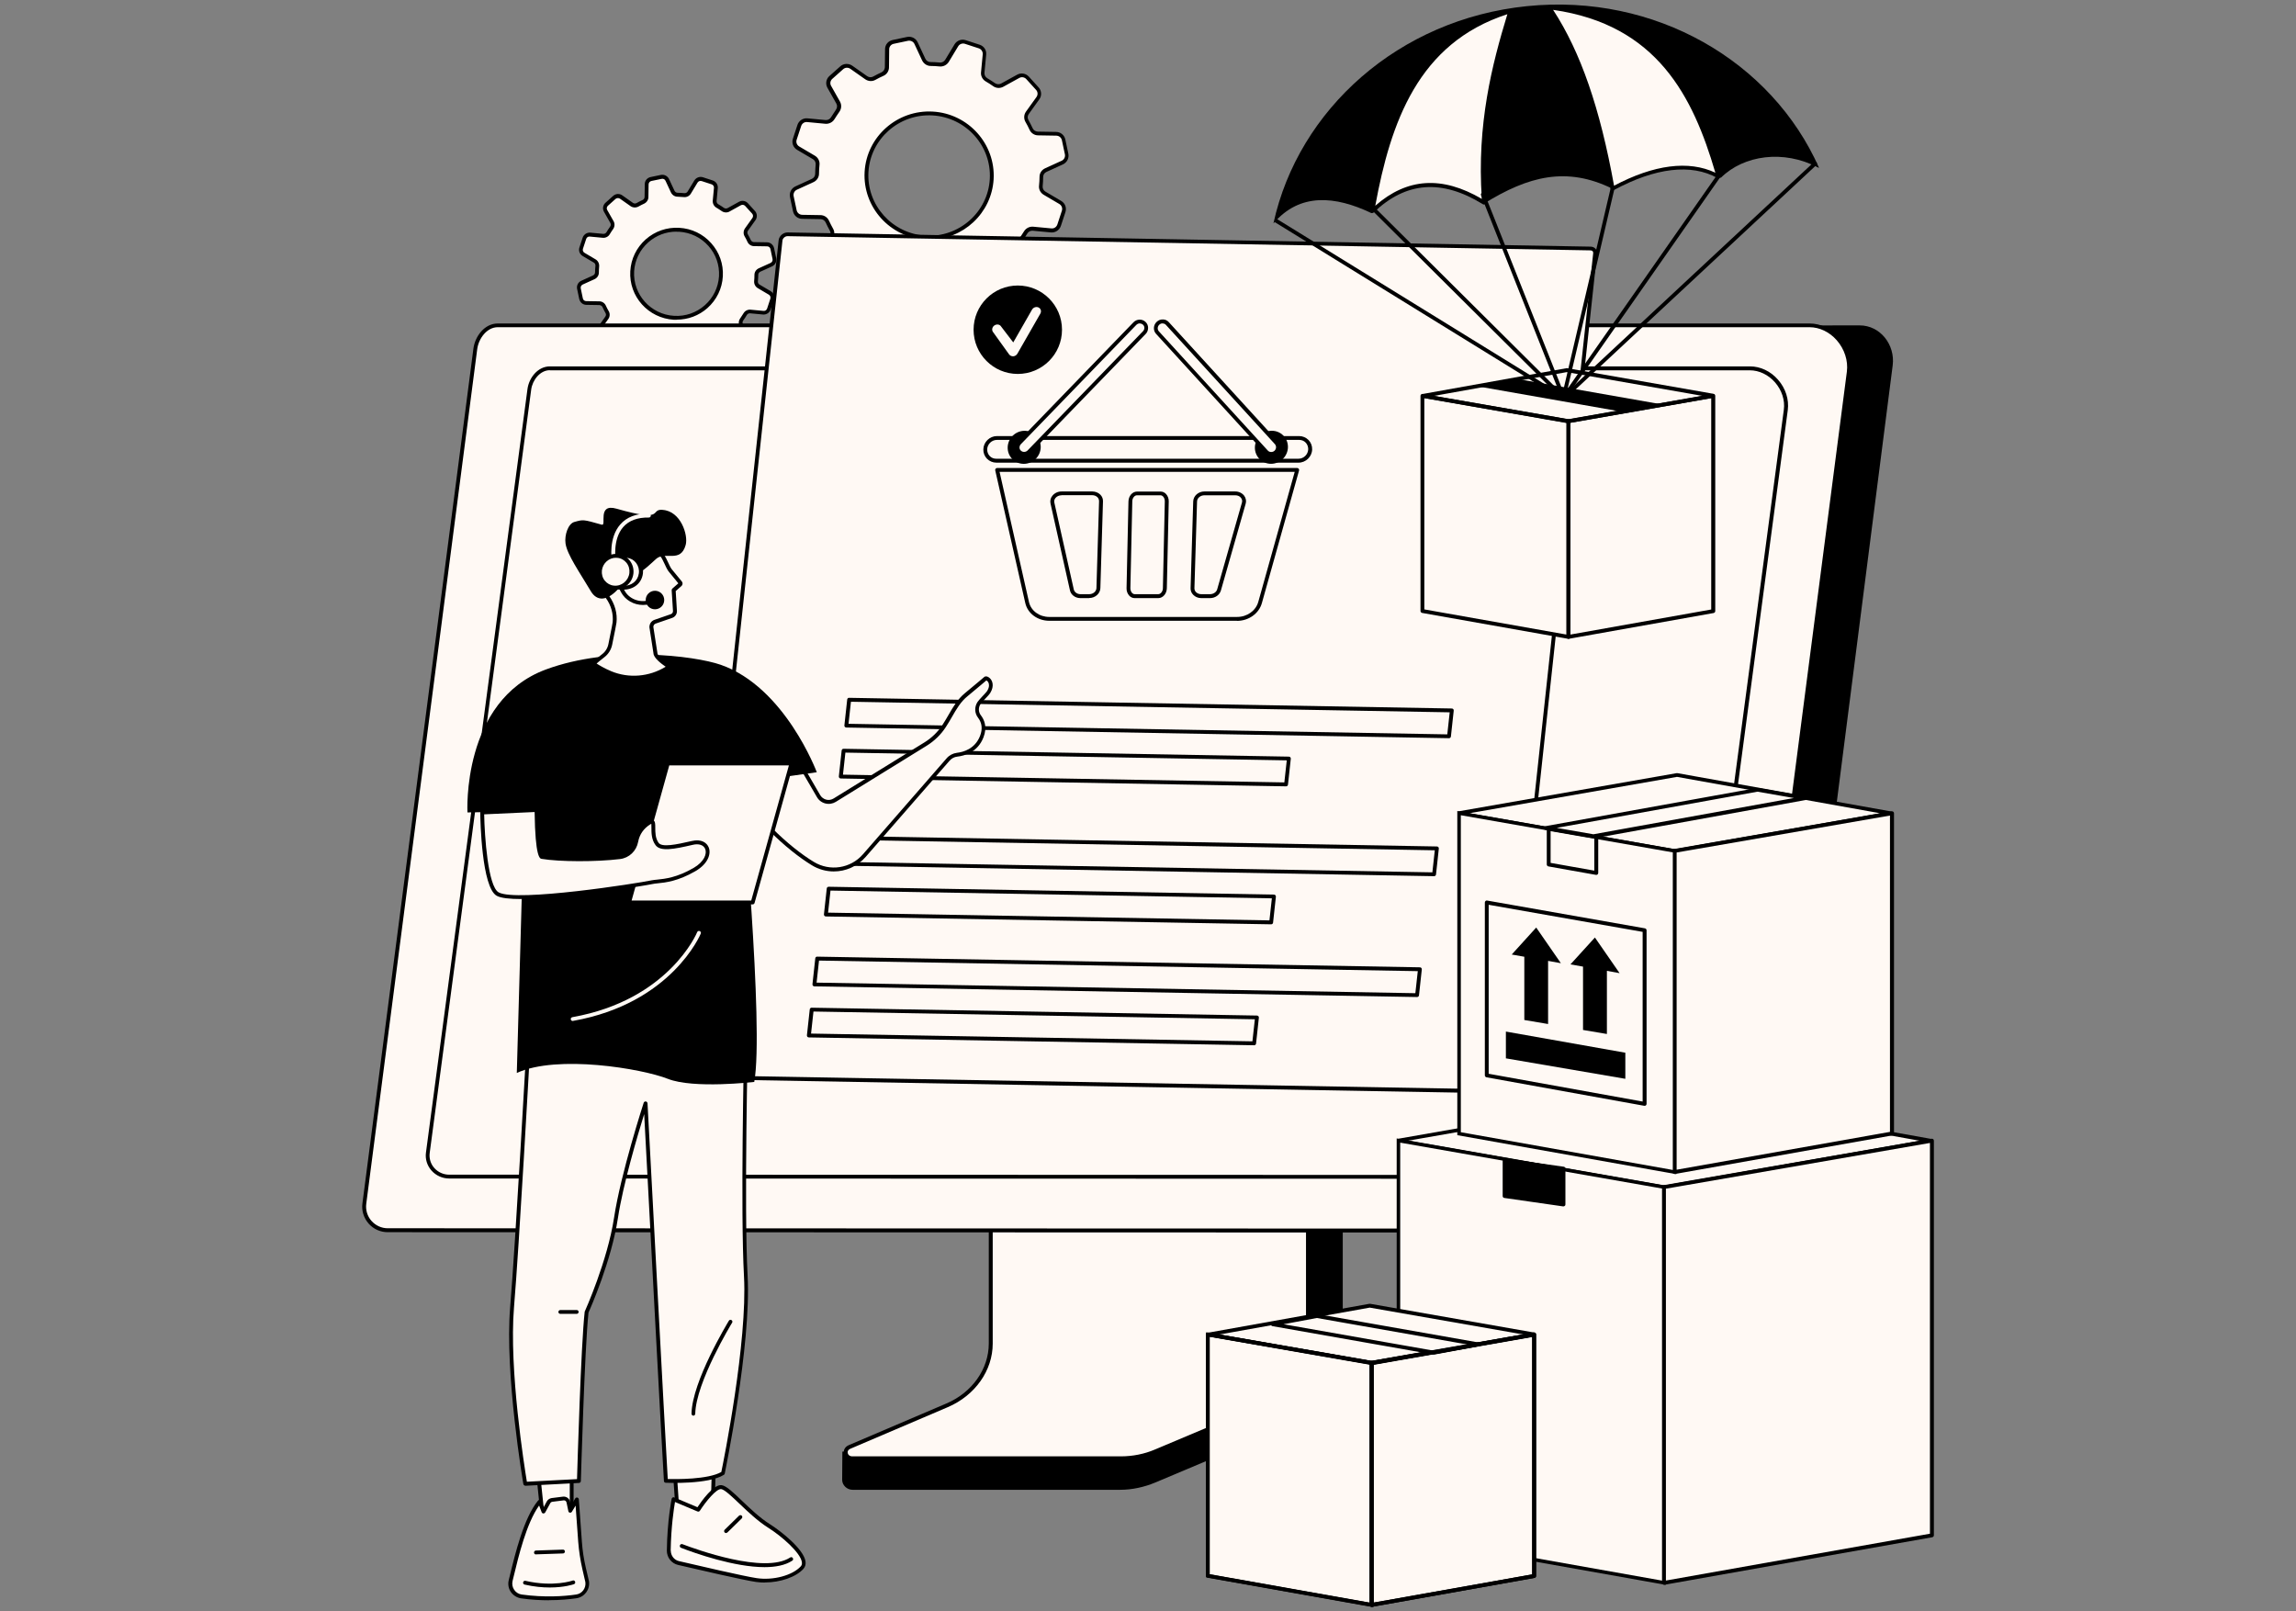 <?xml version="1.0" encoding="UTF-8"?><svg id="Layer_1" xmlns="http://www.w3.org/2000/svg" viewBox="0 0 228 160"><rect x="0" y="0" width="228" height="160" fill="#808080" stroke="none"/><g id="Drop-shipper_receives_order"><path d="m105.28,20.11l-1.56-.92c-.25-.15-.4-.43-.37-.71.03-.3.05-.61.05-.91,0-.29.18-.55.44-.67l1.64-.75c.32-.15.5-.5.43-.84l-.3-1.41c-.07-.35-.38-.59-.74-.6l-1.81-.03c-.29,0-.56-.17-.68-.44-.13-.27-.26-.54-.41-.8-.14-.25-.13-.57.04-.8l1.05-1.46c.21-.29.18-.68-.06-.94l-.97-1.07c-.24-.26-.63-.33-.94-.15l-1.58.87c-.26.14-.57.13-.81-.04-.25-.17-.5-.34-.76-.49-.25-.15-.4-.43-.37-.72l.17-1.79c.03-.35-.18-.68-.52-.79l-1.38-.45c-.34-.11-.71.03-.89.33l-.93,1.54c-.15.25-.43.39-.72.37-.31-.03-.61-.05-.92-.05-.29,0-.55-.18-.67-.44l-.76-1.63c-.15-.32-.5-.5-.85-.42l-1.42.3c-.35.07-.6.38-.6.73l-.02,1.8c0,.29-.17.55-.44.67-.28.13-.55.26-.82.41-.25.14-.57.12-.81-.05l-1.48-1.04c-.29-.2-.68-.18-.95.05l-1.08.96c-.26.24-.33.62-.16.93l.88,1.56c.14.25.13.57-.04.8-.17.24-.34.5-.5.76-.15.25-.43.39-.72.36l-1.8-.17c-.35-.03-.68.18-.79.52l-.45,1.37c-.11.34.03.7.33.88l1.56.92c.25.15.4.43.37.71-.03.3-.05.61-.05.91,0,.29-.18.55-.44.67l-1.64.75c-.32.15-.5.5-.43.84l.3,1.41c.07.35.38.59.74.6l1.81.03c.29,0,.56.17.68.43.13.28.27.55.42.81.14.25.12.56-.05.8l-1.05,1.46c-.21.29-.18.68.06.94l.97,1.07c.24.26.63.33.94.15l1.58-.87c.26-.14.57-.13.81.04.25.17.5.34.76.49.25.15.4.43.37.72l-.17,1.79c-.03.35.18.68.52.79l1.38.45c.34.11.71-.03.89-.33l.93-1.54c.15-.25.43-.39.72-.37.31.03.61.05.92.05.29,0,.55.18.67.44l.76,1.63c.15.32.5.5.85.42l1.42-.3c.35-.07.6-.38.6-.73l.02-1.8c0-.29.18-.55.44-.67.28-.13.55-.26.81-.41.26-.14.57-.12.81.04l1.48,1.04c.29.2.68.18.95-.05l1.08-.96c.26-.24.33-.62.16-.93l-.88-1.56c-.14-.25-.13-.57.04-.8.17-.24.34-.5.5-.76.15-.25.43-.39.72-.36l1.8.17c.35.03.68-.18.79-.52l.45-1.37c.11-.34-.03-.7-.33-.88Zm-13.37,3.48c-3.43-.2-6.05-3.12-5.86-6.52.2-3.4,3.14-6,6.57-5.8,3.43.2,6.05,3.12,5.86,6.52-.2,3.4-3.14,6-6.57,5.8Z" fill="#fff9f4" stroke-width="0"/><path d="m94.26,31.17c-.37,0-.7-.21-.86-.55l-.76-1.63c-.09-.2-.29-.33-.5-.33-.31,0-.62-.02-.93-.05-.21-.02-.43.09-.54.27l-.93,1.54c-.23.38-.69.55-1.11.41l-1.38-.45c-.43-.14-.7-.54-.65-.99l.17-1.79c.02-.22-.09-.43-.27-.54-.27-.16-.53-.33-.78-.5-.18-.12-.42-.14-.61-.03l-1.58.87c-.39.22-.87.14-1.17-.19l-.97-1.07c-.3-.33-.33-.82-.07-1.18l1.05-1.46c.13-.18.14-.41.04-.59-.15-.27-.29-.54-.42-.83-.09-.19-.29-.32-.51-.32l-1.81-.03c-.45,0-.83-.31-.92-.75l-.3-1.41c-.09-.44.13-.87.53-1.06l1.64-.75c.2-.09.33-.28.33-.5,0-.31.02-.62.05-.93.02-.21-.09-.42-.28-.53l-1.56-.92c-.39-.23-.56-.68-.42-1.11l.45-1.37c.14-.42.55-.69.99-.65l1.8.17c.22.02.43-.09.54-.27.16-.26.33-.52.5-.77.12-.17.14-.41.03-.6l-.88-1.56c-.22-.39-.14-.87.19-1.17l1.08-.96c.33-.3.82-.32,1.19-.07l1.48,1.04c.18.13.42.14.6.04.27-.15.55-.29.83-.42.19-.09.32-.28.33-.5l.02-1.8c0-.45.32-.82.76-.91l1.42-.3c.44-.09.88.13,1.06.53l.76,1.63c.09.2.29.33.5.33.31,0,.62.02.93.05.21.02.43-.09.54-.27l.93-1.54c.23-.38.69-.55,1.11-.41l1.38.45c.43.14.7.54.65.99l-.17,1.79c-.02.22.09.43.27.54.27.16.53.33.78.5.18.12.42.14.61.03l1.58-.87c.39-.22.87-.14,1.17.19l.97,1.07c.3.33.33.82.07,1.18l-1.05,1.46c-.13.18-.14.41-.03.6.15.27.29.54.42.82.09.2.29.32.51.33l1.81.03c.45,0,.83.32.92.75l.3,1.41c.09.44-.13.87-.53,1.06l-1.64.75c-.2.09-.33.28-.33.5,0,.31-.02.62-.05.93-.02.21.09.42.28.53l1.56.92c.39.23.56.68.42,1.11l-.45,1.37c-.14.42-.55.69-.99.65l-1.8-.17c-.22-.02-.43.09-.54.27-.16.27-.33.53-.5.77-.12.17-.14.41-.03.6l.88,1.56c.22.39.14.87-.19,1.17l-1.08.96c-.33.3-.82.32-1.19.07l-1.48-1.04c-.18-.13-.42-.14-.61-.03-.27.15-.55.29-.82.41-.2.09-.33.29-.33.5l-.02,1.8c0,.45-.32.82-.76.91l-1.42.3c-.07.01-.13.02-.2.02Zm-3.11-2.95s.06,0,.09,0c.3.03.6.05.9.05.36,0,.69.22.85.55l.76,1.63c.11.24.37.37.64.32l1.42-.3c.26-.05.45-.28.45-.54l.02-1.8c0-.36.22-.7.55-.85.27-.12.54-.26.8-.4.32-.18.72-.15,1.01.05l1.48,1.04c.22.15.51.14.71-.04l1.08-.96c.2-.18.25-.46.12-.69l-.88-1.56c-.18-.32-.16-.71.05-1.01.17-.24.33-.49.49-.74.19-.31.54-.49.91-.46l1.8.17c.27.03.51-.13.6-.39l.45-1.37c.08-.25-.02-.52-.25-.66l-1.56-.92c-.32-.19-.5-.54-.46-.9.03-.3.05-.6.05-.89,0-.36.22-.69.56-.84l1.64-.75c.24-.11.37-.37.32-.63l-.3-1.41c-.06-.26-.28-.44-.55-.45l-1.81-.03c-.37,0-.7-.22-.85-.55-.12-.27-.26-.53-.41-.79-.18-.32-.16-.71.05-1.01l1.05-1.46c.15-.22.14-.5-.04-.7l-.97-1.07c-.18-.2-.47-.25-.7-.12l-1.58.87c-.32.18-.72.16-1.01-.05-.24-.17-.49-.33-.75-.48-.31-.18-.5-.54-.46-.9l.17-1.79c.02-.26-.14-.51-.39-.59l-1.38-.45c-.26-.08-.53.02-.67.25l-.93,1.54c-.19.31-.54.49-.9.46-.3-.03-.6-.05-.9-.05-.36,0-.69-.22-.85-.55l-.76-1.63c-.11-.24-.37-.37-.64-.32l-1.42.3c-.26.05-.45.28-.45.54l-.02,1.8c0,.36-.22.7-.55.84-.27.12-.55.26-.8.4-.32.18-.71.15-1.01-.06l-1.48-1.04c-.22-.15-.51-.14-.71.04l-1.08.96c-.2.18-.25.46-.12.69l.88,1.56c.18.32.16.71-.05,1.01-.17.24-.33.49-.49.74-.19.31-.54.49-.91.46l-1.8-.17c-.27-.03-.51.13-.6.39l-.45,1.37c-.08.25.02.52.25.66l1.56.92c.32.19.5.54.46.9-.03.3-.05.6-.05.89,0,.36-.22.69-.56.84l-1.64.75c-.24.11-.37.37-.32.63l.3,1.41c.06.26.28.44.55.45l1.81.03c.37,0,.7.22.85.55.13.27.26.54.41.8.18.31.16.71-.06,1.01l-1.05,1.46c-.15.22-.14.5.04.7l.97,1.07c.18.2.47.25.7.12l1.58-.87c.32-.18.72-.16,1.01.05.24.17.49.33.75.48.32.18.5.54.46.9l-.17,1.79c-.02.26.14.51.39.59l1.38.45c.26.08.53-.02.67-.25l.93-1.54c.17-.29.48-.46.81-.46Zm1.13-4.43c-.13,0-.25,0-.38-.01-3.53-.2-6.24-3.22-6.04-6.72.2-3.5,3.24-6.18,6.77-5.98,3.53.2,6.24,3.22,6.04,6.72-.2,3.37-3.03,5.99-6.39,5.99Zm-.36-.39c3.32.19,6.18-2.33,6.37-5.62.19-3.29-2.36-6.12-5.68-6.32-3.32-.19-6.18,2.33-6.37,5.62-.19,3.29,2.36,6.12,5.68,6.32Z" stroke-width="0"/><path d="m76.43,29.08l-1.1-.65c-.18-.11-.28-.3-.26-.51.02-.22.03-.43.04-.65,0-.2.13-.39.31-.47l1.17-.53c.23-.1.36-.35.3-.6l-.21-1c-.05-.24-.27-.42-.52-.42l-1.29-.02c-.21,0-.4-.12-.48-.31-.09-.19-.19-.38-.29-.57-.1-.18-.09-.4.03-.57l.74-1.04c.15-.2.13-.48-.04-.67l-.69-.76c-.17-.19-.45-.23-.67-.11l-1.12.62c-.18.1-.4.09-.57-.03-.18-.12-.36-.24-.54-.35-.18-.11-.28-.3-.26-.51l.12-1.27c.02-.25-.13-.48-.37-.56l-.98-.32c-.24-.08-.5.02-.63.23l-.66,1.09c-.11.18-.3.28-.51.26-.22-.02-.44-.03-.65-.04-.21,0-.39-.13-.48-.31l-.54-1.16c-.11-.23-.36-.35-.6-.3l-1.01.21c-.25.05-.42.27-.43.52l-.02,1.27c0,.2-.12.39-.31.48-.2.09-.39.19-.58.29-.18.1-.4.09-.57-.03l-1.05-.74c-.21-.14-.49-.13-.67.04l-.76.68c-.19.17-.23.44-.11.66l.63,1.11c.1.18.09.4-.03.57-.12.17-.24.35-.35.54-.11.18-.31.28-.51.26l-1.28-.12c-.25-.02-.49.13-.56.37l-.32.97c-.08.24.02.5.24.63l1.1.65c.18.11.28.3.26.51-.02.22-.03.43-.04.65,0,.2-.13.39-.31.47l-1.17.53c-.23.1-.36.35-.3.6l.21,1c.05.24.27.42.52.42l1.29.02c.21,0,.4.12.48.31.09.2.19.39.3.58.1.18.09.4-.03.57l-.74,1.04c-.15.2-.13.48.04.67l.69.76c.17.19.45.23.67.11l1.12-.62c.18-.1.4-.09.57.03.18.12.36.24.54.35.18.11.28.3.26.51l-.12,1.27c-.02.25.13.48.37.56l.98.32c.24.08.5-.02.63-.23l.66-1.09c.11-.18.3-.28.51-.26.22.02.44.03.65.04.21,0,.39.13.48.31l.54,1.16c.11.23.36.35.6.3l1.01-.21c.25-.05.42-.27.43-.52l.02-1.27c0-.21.12-.39.31-.48.2-.09.39-.19.57-.29.18-.1.41-.09.57.03l1.05.74c.21.14.49.13.67-.04l.76-.68c.19-.17.23-.44.11-.66l-.63-1.11c-.1-.18-.09-.4.03-.57.12-.17.24-.35.35-.54.11-.18.31-.28.51-.26l1.28.12c.25.02.49-.13.56-.37l.32-.97c.08-.24-.02-.5-.24-.63Zm-9.48,2.47c-2.43-.14-4.29-2.21-4.15-4.62.14-2.41,2.23-4.25,4.66-4.11,2.43.14,4.29,2.21,4.15,4.62s-2.23,4.25-4.66,4.11Z" fill="#fff9f4" stroke-width="0"/><path d="m68.61,36.98c-.28,0-.54-.16-.66-.42l-.54-1.16c-.06-.12-.18-.2-.31-.2-.22,0-.44-.02-.67-.04-.13-.01-.26.05-.33.17l-.66,1.09c-.18.29-.53.42-.85.32l-.98-.32c-.33-.11-.53-.42-.5-.76l.12-1.27c.01-.13-.05-.26-.17-.33-.19-.11-.38-.23-.56-.36-.11-.08-.25-.08-.37-.02l-1.12.62c-.3.17-.67.1-.9-.15l-.69-.76c-.23-.25-.25-.63-.05-.91l.74-1.04c.08-.11.09-.25.02-.36-.11-.19-.21-.39-.3-.59-.05-.12-.18-.19-.31-.2l-1.29-.02c-.34,0-.63-.24-.71-.58l-.21-1c-.07-.34.1-.67.41-.81l1.17-.53c.12-.06.2-.17.2-.3,0-.22.02-.44.04-.66.01-.13-.05-.26-.17-.32l-1.1-.65c-.3-.18-.43-.53-.32-.85l.32-.97c.11-.32.42-.53.76-.5l1.28.12c.13.01.26-.05.33-.17.11-.19.23-.37.36-.55.08-.11.08-.25.02-.36l-.63-1.11c-.17-.3-.11-.67.15-.9l.76-.68c.26-.23.63-.25.91-.05l1.05.74c.11.08.25.09.37.02.19-.11.39-.21.59-.3.12-.05.2-.17.2-.31l.02-1.27c0-.34.24-.63.58-.7l1.01-.21c.34-.07.67.1.82.41l.54,1.16c.06.12.18.2.31.2.22,0,.45.02.67.04.13.01.26-.05.33-.17l.66-1.09c.18-.29.53-.42.85-.32l.98.32c.33.11.53.42.5.76l-.12,1.27c-.01.13.05.26.17.33.19.11.38.23.56.36.11.08.25.08.37.02l1.12-.62c.3-.17.67-.11.9.15l.69.76c.23.25.25.63.05.91l-.74,1.04c-.08.11-.08.25-.02.36.11.19.21.39.3.58.06.12.18.2.31.2l1.29.02c.34,0,.63.24.71.58l.21,1c.07.34-.1.67-.41.81l-1.17.53c-.12.06-.2.17-.2.3,0,.22-.02.44-.04.66-.01.13.05.26.17.32l1.1.65c.3.18.43.53.32.85l-.32.97c-.11.32-.42.53-.76.5l-1.28-.12c-.13-.01-.26.05-.33.17-.11.19-.23.38-.36.55-.08.11-.08.25-.02.36l.63,1.11c.17.3.11.67-.15.9l-.76.68c-.26.23-.63.25-.91.05l-1.05-.74c-.11-.08-.26-.09-.37-.02-.19.11-.39.21-.59.3-.12.05-.2.17-.2.31l-.02,1.27c0,.34-.24.63-.58.7l-1.01.21c-.05.01-.1.02-.15.02Zm-2.21-2.2s.05,0,.07,0c.21.02.43.03.64.04.28,0,.53.17.65.42l.54,1.16c.07.15.23.23.39.19l1.01-.21c.16-.03.27-.17.28-.33l.02-1.27c0-.28.17-.53.43-.65.19-.09.38-.18.56-.28.24-.14.55-.12.78.04l1.05.74c.13.09.31.08.44-.02l.76-.68c.12-.11.15-.28.07-.42l-.63-1.11c-.14-.24-.12-.55.04-.78.12-.17.23-.34.34-.52.14-.24.42-.38.7-.35l1.28.12c.17.02.31-.08.36-.24l.32-.97c.05-.15-.01-.32-.15-.4l-1.1-.65c-.24-.14-.38-.41-.36-.69.02-.21.03-.42.03-.63,0-.28.17-.53.43-.65l1.17-.53c.15-.07.23-.23.2-.38l-.21-1c-.03-.16-.17-.27-.34-.27l-1.29-.02c-.28,0-.54-.17-.65-.42-.09-.19-.18-.38-.29-.56-.14-.24-.12-.55.04-.78l.74-1.04c.09-.13.08-.31-.03-.43l-.69-.76c-.11-.12-.29-.15-.43-.07l-1.12.62c-.24.14-.55.12-.78-.04-.17-.12-.35-.23-.53-.34-.24-.14-.38-.41-.36-.69l.12-1.27c.02-.16-.08-.31-.24-.36l-.98-.32c-.16-.05-.32.01-.41.15l-.66,1.09c-.14.24-.42.38-.69.35-.21-.02-.42-.03-.64-.04-.28,0-.53-.17-.65-.42l-.54-1.16c-.07-.15-.23-.23-.39-.19l-1.01.21c-.16.03-.27.17-.28.33l-.02,1.27c0,.28-.17.53-.42.65-.19.09-.38.18-.57.29-.24.13-.55.12-.78-.04l-1.05-.74c-.13-.09-.32-.08-.44.02l-.76.68c-.12.11-.15.28-.07.42l.63,1.11c.14.24.12.55-.04.78-.12.17-.24.35-.34.52-.14.24-.42.38-.7.35l-1.28-.12c-.16-.02-.31.08-.36.24l-.32.97c-.05.15.01.32.15.4l1.1.65c.24.14.38.41.36.69-.02.21-.03.42-.03.63,0,.28-.17.53-.43.65l-1.17.53c-.15.07-.23.22-.2.38l.21,1c.03.16.17.27.34.27l1.29.02c.28,0,.54.17.65.42.09.19.18.38.29.56.14.24.12.55-.04.77l-.74,1.04c-.09.13-.08.31.03.43l.69.76c.11.12.29.15.43.07l1.12-.62c.24-.14.55-.12.78.04.17.12.35.23.53.34.24.14.38.41.36.69l-.12,1.27c-.02.16.08.31.24.36l.98.32c.16.05.32-.01.41-.15l.66-1.09c.13-.22.37-.35.62-.35Zm.8-3.03c-.09,0-.18,0-.28,0-2.54-.15-4.48-2.31-4.33-4.83.07-1.22.62-2.34,1.53-3.15.92-.81,2.1-1.22,3.33-1.15,1.23.07,2.36.61,3.17,1.52.82.91,1.23,2.08,1.16,3.3-.07,1.22-.62,2.34-1.53,3.15-.85.75-1.92,1.15-3.05,1.15Zm-.02-8.75c-1.04,0-2.02.37-2.8,1.06-.84.74-1.34,1.77-1.41,2.88-.13,2.3,1.65,4.29,3.97,4.42,1.13.07,2.21-.31,3.05-1.05.84-.74,1.34-1.77,1.41-2.88.06-1.12-.31-2.19-1.06-3.02-.75-.84-1.78-1.33-2.91-1.4-.08,0-.17,0-.25,0Z" stroke-width="0"/><path d="m133.02,108.21l-31.2.2c-.2,0-.27.19-.27.37v26.54c0,2.54-17.73,9.14-17.9,8.81l-.02,2.81c0,.52.46.99,1.04.99h26.56c1.21,0,2.41-.27,3.51-.73l14.38-6.06c2.59-1.09,4.22-3.43,4.22-5.99v-26.57c0-.18-.13-.37-.33-.37Z" stroke-width="0"/><path d="m98.4,106.86v26.55c0,2.62-1.68,5-4.33,6.13l-9.7,4.14c-.63.27-.42,1.12.28,1.12h26.66c1.2,0,2.38-.24,3.47-.69l10.75-4.53c2.67-1.12,4.37-3.52,4.37-6.15v-26.58c0-.11-.1-.2-.22-.2h-31.05c-.12,0-.22.09-.22.2Z" fill="#fff9f4" stroke-width="0"/><path d="m111.3,144.99h-26.66c-.49,0-.77-.32-.84-.64-.07-.36.12-.7.48-.85l9.7-4.14c2.56-1.09,4.21-3.43,4.21-5.96v-26.55c0-.21.18-.39.41-.39h31.05c.23,0,.41.17.41.39v26.58c0,2.69-1.76,5.18-4.48,6.32l-10.75,4.53c-1.1.46-2.32.71-3.54.71Zm-12.72-38.13v26.55c0,2.68-1.75,5.15-4.45,6.31l-9.7,4.14c-.19.08-.29.24-.25.42.03.17.19.33.46.33h26.66c1.17,0,2.34-.23,3.39-.68l10.75-4.53c2.58-1.09,4.25-3.43,4.25-5.97v-26.58s-.01,0-.03,0h-31.05s-.03,0-.03,0Z" stroke-width="0"/><path d="m40.28,121.9l128.28.28h2.23s4.14.01,4.14.01c1.18,0,2.14-.92,2.29-2.09l10.73-83.82c.26-2.04-1.23-3.97-3.28-3.97l-132.91.12-11.48,89.46Z" stroke-width="0"/><path d="m179.69,32.3c2.31,0,4.19,2.33,3.9,4.63l-10.8,83.18c-.15,1.17-1.14,2.05-2.32,2.05l-1.01.04-130.95-.04c-1.41,0-2.5-1.24-2.32-2.65l11.02-84.87c.15-1.17,1.05-2.34,2.23-2.34h130.26Z" fill="#fff9f4" stroke-width="0"/><path d="m169.46,122.39l-130.96-.04c-.73,0-1.42-.31-1.9-.86-.48-.55-.71-1.28-.61-2l11.02-84.87c.16-1.23,1.11-2.5,2.42-2.5h130.26c1.11,0,2.2.52,2.99,1.42.84.96,1.25,2.24,1.1,3.42l-10.8,83.18c-.16,1.26-1.24,2.21-2.51,2.21l-1.01.04ZM49.43,32.49c-1.09,0-1.9,1.13-2.04,2.17l-11.02,84.87c-.08.62.11,1.24.52,1.7.41.46.99.73,1.61.73l130.95.04,1.01-.04c1.08,0,2-.81,2.14-1.88l10.8-83.18c.14-1.08-.24-2.25-1.01-3.12-.72-.82-1.71-1.29-2.7-1.29H49.43Z" stroke-width="0"/><path d="m173.78,36.57c2.12,0,3.84,2.08,3.57,4.14l-9.88,74.29c-.14,1.04-1.05,1.83-2.12,1.83l-.93.03-119.8-.03c-1.29,0-2.29-1.11-2.12-2.36l10.08-75.81c.14-1.04.96-2.09,2.04-2.09h119.17Z" fill="#fff9f4" stroke-width="0"/><path d="m164.42,117.05l-119.81-.03c-.68,0-1.32-.29-1.77-.8-.43-.49-.63-1.14-.54-1.78l10.08-75.81c.15-1.11,1.02-2.25,2.23-2.25h119.17c1.03,0,2.05.48,2.78,1.32.76.86,1.11,1.97.97,3.03l-9.88,74.29c-.15,1.14-1.14,1.99-2.31,1.99l-.92.03ZM54.6,36.76c-.98,0-1.73,1-1.85,1.92l-10.08,75.81c-.07.53.09,1.07.45,1.48.37.42.91.67,1.48.67l119.8.03.92-.03c.98,0,1.82-.71,1.94-1.66l9.88-74.29c.13-.95-.2-1.95-.88-2.73-.66-.75-1.57-1.19-2.5-1.19H54.6Z" stroke-width="0"/><path d="m148.77,108.37l-79.74-1.41c-.28,0-.47-.22-.44-.5l8.92-82.59c.04-.33.37-.62.71-.61l79.74,1.41c.28,0,.47.22.44.5l-8.92,82.59c-.04.33-.37.62-.71.61Z" fill="#fff9f4" stroke-width="0"/><path d="m148.78,108.56h-.01l-79.74-1.41c-.19,0-.36-.08-.48-.21-.12-.13-.17-.31-.15-.49l8.92-82.59c.05-.43.46-.79.9-.78l79.74,1.41c.19,0,.36.08.48.21.12.13.17.31.15.49l-8.92,82.59c-.05.43-.45.78-.88.78ZM78.2,23.45c-.24,0-.48.21-.5.44l-8.92,82.59c0,.08.01.15.06.2.05.05.12.08.2.08l79.74,1.41c.24,0,.49-.21.51-.44l8.92-82.59c0-.08-.01-.15-.06-.2-.05-.05-.12-.08-.2-.08l-79.74-1.41h0Z" stroke-width="0"/><path d="m143.89,73.3h0l-59.85-1.06c-.05,0-.1-.02-.14-.06-.04-.04-.05-.09-.05-.15l.28-2.57c.01-.1.09-.18.19-.17l59.85,1.06c.05,0,.1.02.14.06.04.04.05.09.05.15l-.28,2.57c-.01.1-.09.17-.19.17Zm-59.63-1.43l59.46,1.05.24-2.19-59.46-1.05-.24,2.19Z" stroke-width="0"/><path d="m127.71,78.08h0l-44.22-.78c-.05,0-.1-.02-.14-.06-.04-.04-.05-.09-.05-.15l.28-2.57c.01-.1.09-.17.19-.17l44.22.78c.05,0,.1.02.14.06.04.04.05.09.05.15l-.28,2.57c-.01.1-.09.17-.19.17Zm-44-1.16l43.83.77.24-2.19-43.83-.77-.24,2.19Z" stroke-width="0"/><path d="m142.41,87h0l-59.85-1.06c-.05,0-.1-.02-.14-.06-.04-.04-.05-.09-.05-.15l.28-2.57c.01-.1.09-.17.19-.17l59.85,1.06c.05,0,.1.02.14.06.04.04.05.09.05.15l-.28,2.57c-.01.1-.09.17-.19.17Zm-59.63-1.43l59.46,1.05.24-2.19-59.46-1.05-.24,2.19Z" stroke-width="0"/><path d="m126.23,91.78h0l-44.22-.78c-.05,0-.1-.02-.14-.06-.04-.04-.05-.09-.05-.15l.28-2.57c.01-.1.09-.17.19-.17l44.22.78c.05,0,.1.02.14.06.04.04.05.09.05.15l-.28,2.57c-.01.1-.09.17-.19.17Zm-44-1.16l43.83.77.24-2.19-43.83-.77-.24,2.19Z" stroke-width="0"/><path d="m140.72,99h0l-59.85-1.06c-.05,0-.1-.02-.14-.06-.04-.04-.05-.09-.05-.15l.28-2.57c.01-.1.09-.18.19-.17l59.85,1.06c.05,0,.1.02.14.06.04.04.05.09.05.15l-.28,2.57c-.01.1-.09.17-.19.17Zm-59.63-1.43l59.46,1.05.24-2.19-59.46-1.05-.24,2.19Z" stroke-width="0"/><path d="m124.54,103.79h0l-44.22-.78c-.05,0-.1-.02-.14-.06-.04-.04-.05-.09-.05-.15l.28-2.57c.01-.1.1-.18.19-.17l44.22.78c.05,0,.1.02.14.06.04.04.05.09.05.15l-.28,2.57c-.01.1-.09.17-.19.17Zm-44-1.16l43.83.77.24-2.19-43.83-.77-.24,2.19Z" stroke-width="0"/><path d="m128.82,46.65h-29.8l2.98,13.16c.22.95,1.13,1.63,2.21,1.63h18.64c1.08,0,2.03-.68,2.29-1.63l3.69-13.16Z" fill="#fff9f4" stroke-width="0"/><path d="m122.84,61.64h-18.64c-1.17,0-2.16-.73-2.39-1.78l-2.98-13.16c-.01-.06,0-.12.04-.16.04-.05.09-.07.15-.07h29.8c.06,0,.12.03.15.08.04.05.05.11.03.17l-3.69,13.16c-.29,1.04-1.31,1.77-2.48,1.77Zm-23.58-14.79l2.92,12.93c.2.87,1.03,1.48,2.02,1.48h18.64c1,0,1.86-.61,2.11-1.49l3.62-12.92h-29.31Z" stroke-width="0"/><path d="m128.95,45.75h-30.01c-.62,0-1.11-.5-1.1-1.13.02-.62.54-1.13,1.16-1.13h30.01c.62,0,1.11.5,1.1,1.13-.02.62-.54,1.13-1.16,1.13Z" fill="#fff9f4" stroke-width="0"/><path d="m128.95,45.94h-30.01c-.35,0-.68-.14-.93-.39-.24-.25-.37-.58-.36-.94.02-.72.63-1.31,1.35-1.31h30.01c.35,0,.68.14.93.39.24.25.37.58.36.94-.02.72-.63,1.31-1.35,1.31Zm-29.95-2.26c-.52,0-.95.42-.97.94,0,.25.08.48.25.66.17.18.4.27.65.27h30.01c.52,0,.95-.42.97-.94,0-.25-.08-.48-.25-.66-.17-.18-.4-.27-.65-.27h-30.01Z" stroke-width="0"/><path d="m108.48,48.99h-3.06c-.57,0-1.01.47-.9.97l1.92,8.62c.08.36.43.62.85.62h.87c.49,0,.9-.35.92-.79l.26-8.62c.01-.44-.38-.79-.87-.79Z" fill="#fff9f4" stroke-width="0"/><path d="m108.16,59.39h-.87c-.51,0-.94-.32-1.04-.77l-1.93-8.62c-.06-.27,0-.56.19-.78.21-.26.54-.42.9-.42h3.06c.31,0,.6.12.8.32.18.18.27.42.26.66l-.26,8.62c-.02.54-.51.98-1.11.98Zm-2.75-10.21c-.24,0-.46.1-.6.27-.11.14-.15.3-.11.46l1.93,8.62c.06.27.34.47.66.47h.87c.39,0,.71-.27.72-.61l.26-8.62c0-.14-.05-.28-.15-.39-.13-.13-.32-.21-.52-.21h-3.06Z" stroke-width="0"/><path d="m123.51,49.95c.14-.49-.27-.97-.84-.97h-3.07c-.49,0-.91.35-.92.79l-.26,8.62c-.01.44.38.79.87.79h.87c.42,0,.79-.26.89-.62l2.46-8.62Z" fill="#fff9f4" stroke-width="0"/><path d="m120.16,59.39h-.87c-.31,0-.6-.12-.8-.33-.18-.18-.27-.42-.26-.66l.26-8.62c.02-.54.51-.98,1.11-.98h3.07c.35,0,.68.16.88.42.17.23.23.52.15.79l-2.46,8.62c-.13.45-.57.76-1.08.76Zm-.56-10.21c-.39,0-.72.27-.73.61l-.26,8.62c0,.14.05.28.15.38.13.13.32.21.53.21h.87c.33,0,.63-.2.71-.48l2.46-8.62c.05-.16.01-.32-.09-.46-.12-.17-.34-.26-.57-.26h-3.07Z" stroke-width="0"/><path d="m115.24,48.99h-2.34c-.35,0-.65.35-.65.79l-.19,8.62c0,.44.27.79.62.79h2.34c.35,0,.65-.35.65-.79l.19-8.62c0-.44-.27-.79-.62-.79Z" fill="#fff9f4" stroke-width="0"/><path d="m115.02,59.39h-2.34c-.2,0-.39-.08-.53-.23-.18-.19-.29-.46-.28-.75l.19-8.62c.01-.54.39-.98.85-.98h2.34c.2,0,.39.08.53.23.18.19.29.46.28.75l-.19,8.62c-.01.54-.39.98-.85.98Zm-2.12-10.21c-.24,0-.46.28-.46.6l-.19,8.62c0,.19.06.36.17.48.05.05.14.12.26.12h2.34c.24,0,.46-.28.46-.6l.19-8.62c0-.19-.06-.36-.17-.48-.05-.05-.14-.12-.26-.12h-2.34Z" stroke-width="0"/><ellipse cx="101.71" cy="44.41" rx="1.66" ry="1.62" transform="translate(-1.89 84.23) rotate(-44.61)" stroke-width="0"/><path d="m101.69,45.07c-.16,0-.32-.06-.44-.18-.26-.25-.26-.66,0-.93l11.46-11.84c.26-.26.67-.28.93-.03.26.25.26.66,0,.93l-11.46,11.84c-.13.14-.31.21-.48.21Z" fill="#fff9f4" stroke-width="0"/><path d="m101.69,45.26c-.22,0-.42-.08-.58-.23-.16-.15-.25-.36-.25-.58,0-.23.08-.45.24-.61l11.46-11.84c.33-.34.87-.35,1.2-.03.16.15.25.36.25.58,0,.23-.08.45-.24.61l-11.46,11.84c-.16.17-.39.26-.62.26Zm11.5-13.15c-.12,0-.25.05-.35.15l-11.46,11.84c-.09.09-.14.21-.14.34,0,.12.05.23.14.31.18.17.48.16.66-.02l11.46-11.84c.09-.09.14-.21.14-.34,0-.12-.05-.23-.14-.31-.09-.08-.2-.12-.31-.12Z" stroke-width="0"/><ellipse cx="126.25" cy="44.41" rx="1.66" ry="1.62" transform="translate(5.19 101.46) rotate(-44.61)" stroke-width="0"/><path d="m126.23,45.07c.16,0,.32-.06.45-.18.27-.25.29-.66.05-.93l-10.82-11.84c-.24-.26-.66-.28-.93-.03-.27.25-.29.66-.05.93l10.82,11.84c.13.14.3.21.47.21Z" fill="#fff9f4" stroke-width="0"/><path d="m126.23,45.26c-.23,0-.46-.1-.61-.27l-10.82-11.84c-.31-.34-.28-.88.07-1.2.17-.16.39-.24.62-.23.22,0,.43.1.58.27l10.82,11.84c.31.34.28.88-.07,1.2-.16.15-.37.23-.58.23Zm-10.79-13.15c-.12,0-.23.05-.32.13-.19.18-.21.47-.04.66l10.82,11.84c.16.18.47.19.66.02.19-.18.21-.47.04-.66l-10.82-11.84c-.08-.09-.19-.14-.31-.14,0,0-.01,0-.02,0Z" stroke-width="0"/><circle cx="101.07" cy="32.74" r="4.39" stroke-width="0"/><path d="m100.61,35.38c-.17,0-.32-.07-.41-.2l-1.61-2.24c-.13-.21-.05-.5.18-.64.23-.14.52-.09.65.13l1.2,1.57,1.86-3.25c.13-.23.42-.33.65-.22.23.11.31.38.18.61l-2.28,3.98c-.09.15-.24.25-.42.26,0,0,0,0,0,0Z" fill="#fff9f4" stroke-width="0"/><path d="m191.73,113.27l-26.5,4.63-26.28-4.6s-.04-.06,0-.07l26.59-4.66,26.2,4.69Z" fill="#fff9f4" stroke-width="0"/><path d="m165.23,118.1s-.02,0-.03,0l-26.28-4.6c-.11-.02-.19-.11-.19-.22s.08-.2.19-.22l26.59-4.66s.04,0,.07,0l26.2,4.69c.09.02.16.1.16.19,0,.09-.07.17-.16.19l-26.5,4.63s-.02,0-.03,0Zm-25.37-4.83l25.37,4.44,25.4-4.44-25.1-4.5-25.67,4.49Z" stroke-width="0"/><polygon points="165.24 157.16 165.24 117.87 138.87 113.25 138.87 152.47 165.24 157.16" fill="#fff9f4" stroke="#000" stroke-miterlimit="10" stroke-width=".35"/><polygon points="155.26 119.6 155.26 116.04 149.41 115.22 149.41 118.76 155.26 119.6" stroke-width="0"/><path d="m155.26,119.79s-.02,0-.03,0l-5.85-.84c-.09-.01-.16-.09-.16-.19v-3.54c0-.06.02-.11.07-.14.04-.04.1-.05.15-.05l5.85.82c.09.01.16.09.16.19v3.56c0,.06-.02.11-.07.14-.04.03-.08.05-.13.05Zm-5.66-1.2l5.47.78v-3.17l-5.47-.76v3.15Z" stroke-width="0"/><polygon points="165.24 157.16 165.24 117.87 191.84 113.26 191.84 152.45 165.24 157.16" fill="#fff9f4" stroke-width="0"/><path d="m165.24,157.36s-.09-.02-.12-.04c-.04-.04-.07-.09-.07-.15v-39.3c0-.09.07-.17.16-.19l26.6-4.61c.06,0,.11,0,.16.04.04.04.07.09.07.15v39.19c0,.09-.07.17-.16.19l-26.6,4.72s-.02,0-.03,0Zm.19-39.33v38.91l26.22-4.65v-38.8l-26.22,4.54Z" stroke-width="0"/><path d="m187.79,80.76l-21.5,3.76-21.3-3.73s-.04-.06,0-.07l21.54-3.77,21.26,3.81Z" fill="#fff9f4" stroke-width="0"/><path d="m166.29,84.71s-.02,0-.03,0l-21.3-3.73c-.11-.02-.19-.11-.19-.22s.08-.2.19-.22l21.54-3.77s.04,0,.07,0l21.26,3.81c.09.02.16.1.16.19,0,.09-.07.17-.16.19l-21.5,3.76s-.02,0-.03,0Zm-20.37-3.96l20.37,3.57,20.4-3.57-20.16-3.61-20.62,3.61Z" stroke-width="0"/><polygon points="166.29 116.38 166.29 84.49 187.88 80.75 187.88 112.55 166.29 116.38" fill="#fff9f4" stroke-width="0"/><path d="m166.29,116.57s-.09-.02-.12-.04c-.04-.04-.07-.09-.07-.15v-31.89c0-.09.07-.17.16-.19l21.59-3.74c.06,0,.11,0,.16.04.04.04.07.09.07.15v31.8c0,.09-.07.17-.16.19l-21.59,3.83s-.02,0-.03,0Zm.19-31.92v31.5l21.2-3.76v-31.41l-21.2,3.67Z" stroke-width="0"/><polygon points="166.29 116.38 166.29 84.49 144.89 80.74 144.89 112.57 166.29 116.38" fill="#fff9f4" stroke="#000" stroke-miterlimit="10" stroke-width=".35"/><polygon points="158.51 86.68 158.51 83.12 153.79 82.3 153.79 85.84 158.51 86.68" fill="#fff9f4" stroke-width="0"/><path d="m158.51,86.87s-.02,0-.03,0l-4.72-.84c-.09-.02-.16-.1-.16-.19v-3.54c0-.06.02-.11.07-.15.04-.04.1-.05.16-.04l4.72.82c.09.02.16.1.16.19v3.56c0,.06-.03.11-.07.15-.03.03-.08.04-.12.04Zm-4.53-1.19l4.34.77v-3.17l-4.34-.75v3.15Z" stroke-width="0"/><polygon points="174.52 78.43 153.52 82.22 158.23 83.04 179.24 79.24 174.52 78.43" fill="#fff9f4" stroke-width="0"/><path d="m158.23,83.23s-.02,0-.03,0l-4.71-.82c-.09-.02-.16-.1-.16-.19,0-.09.07-.17.16-.19l21-3.79s.04,0,.07,0l4.73.82c.09.02.16.09.16.19,0,.09-.07.17-.16.19l-21.01,3.8s-.02,0-.03,0Zm-3.62-1.02l3.62.63,19.91-3.6-3.62-.63-19.91,3.59Z" stroke-width="0"/><polygon points="163.31 109.61 163.31 92.37 147.64 89.61 147.64 106.78 163.31 109.61" fill="#fff9f4" stroke-width="0"/><path d="m163.31,109.8s-.02,0-.03,0l-15.67-2.83c-.09-.02-.16-.1-.16-.19v-17.17c0-.06.03-.11.07-.15.04-.04.1-.05.16-.04l15.67,2.76c.09.02.16.1.16.19v17.24c0,.06-.03.11-.07.15-.03.03-.08.04-.12.04Zm-15.48-3.18l15.29,2.76v-16.85l-15.29-2.69v16.78Z" stroke-width="0"/><polygon points="149.54 102.43 149.54 105.09 161.4 107.12 161.4 104.53 149.54 102.43" stroke-width="0"/><polygon points="160.83 96.63 158.38 93.09 155.95 95.76 157.2 95.98 157.2 102.27 159.57 102.67 159.57 96.4 160.83 96.63" stroke-width="0"/><polygon points="155 95.64 152.55 92.1 150.12 94.78 151.37 95 151.37 101.28 153.73 101.68 153.73 95.41 155 95.64" stroke-width="0"/><path d="m120.01,132.51l16.21,2.83,16.03-2.81s.03-.05,0-.06l-16.21-2.84-16.02,2.87Z" fill="#fff9f4" stroke-width="0"/><polygon points="136.21 159.36 136.21 135.32 119.94 132.5 119.94 156.47 136.21 159.36" fill="#fff9f4" stroke="#000" stroke-miterlimit="10" stroke-width=".35"/><polygon points="136.21 159.36 136.21 135.32 152.34 132.5 152.34 156.48 136.21 159.36" fill="#fff9f4" stroke-width="0"/><path d="m136.21,159.55s-.09-.02-.12-.04c-.04-.04-.07-.09-.07-.15v-24.04c0-.09.07-.17.16-.19l16.13-2.82c.06,0,.11,0,.16.04.04.04.07.09.07.15v23.99c0,.09-.07.17-.16.19l-16.13,2.87s-.02,0-.03,0Zm.19-24.07v23.65l15.75-2.8v-23.6l-15.75,2.76Z" stroke-width="0"/><polygon points="130.77 130.67 146.78 133.48 142.4 134.31 126.39 131.49 130.77 130.67" fill="#fff9f4" stroke-width="0"/><path d="m142.4,134.5s-.02,0-.03,0l-16.01-2.82c-.09-.02-.16-.09-.16-.19,0-.09.07-.17.16-.19l4.38-.82s.05,0,.07,0l16.01,2.82c.09.02.16.09.16.19,0,.09-.07.17-.16.19l-4.38.82s-.02,0-.04,0Zm-14.94-3.01l14.94,2.63,3.31-.62-14.94-2.63-3.31.62Z" stroke-width="0"/><path d="m136.21,135.54s-.02,0-.03,0l-16.21-2.83c-.09-.02-.16-.1-.16-.19,0-.09.07-.17.16-.19l16.02-2.87s.04,0,.07,0l16.21,2.84c.11.02.18.11.18.22,0,.11-.08.2-.18.22l-16.03,2.81s-.02,0-.03,0Zm-15.11-3.03l15.11,2.64,15.08-2.64-15.27-2.67-14.92,2.67Zm31.1.16s0,0,0,0h0Z" stroke-width="0"/><path d="m136.21,159.55s-.09-.02-.12-.04c-.04-.04-.07-.09-.07-.15v-24.04c0-.09.07-.17.16-.19l16.13-2.82c.06,0,.11,0,.16.04.04.04.07.09.07.15v23.99c0,.09-.07.17-.16.19l-16.13,2.87s-.02,0-.03,0Zm.19-24.07v23.65l15.75-2.8v-23.6l-15.75,2.76Z" stroke-width="0"/><path d="m136.21,159.55s-.02,0-.03,0l-16.27-2.89c-.09-.02-.16-.1-.16-.19v-23.97c0-.06.02-.11.07-.15.04-.04.1-.05.16-.04l16.27,2.82c.09.02.16.1.16.19v24.04c0,.06-.03.11-.07.15-.03.03-.08.04-.12.04Zm-16.08-3.24l15.89,2.82v-23.65l-15.89-2.75v23.58Z" stroke-width="0"/><path d="m141.31,39.32l14.44,2.53,14.28-2.5s.03-.05,0-.05l-14.45-2.53-14.28,2.56Z" fill="#fff9f4" stroke-width="0"/><polygon points="155.75 63.24 155.75 41.82 141.25 39.31 141.25 60.67 155.75 63.24" fill="#fff9f4" stroke-width="0"/><polygon points="155.75 63.24 155.75 41.82 170.13 39.3 170.13 60.68 155.75 63.24" fill="#fff9f4" stroke-width="0"/><polygon points="150.91 37.67 165.18 40.18 161.27 40.92 147 38.41 150.91 37.67" stroke-width="0"/><path d="m155.75,42.03s-.02,0-.03,0l-14.44-2.53c-.09-.02-.16-.1-.16-.19,0-.09.07-.17.16-.19l14.28-2.56s.04,0,.07,0l14.45,2.53c.1.02.18.11.18.21s-.08.2-.18.21l-14.28,2.5s-.02,0-.03,0Zm-13.35-2.72l13.35,2.33,13.32-2.33-13.49-2.36-13.18,2.36Zm27.6.16s0,0,0,0h0Zm0-.32s0,0,0,0h0Z" stroke-width="0"/><path d="m155.75,63.43s-.09-.02-.12-.04c-.04-.04-.07-.09-.07-.15v-21.42c0-.09.07-.17.16-.19l14.38-2.52c.06,0,.11,0,.16.04.04.04.07.09.07.15v21.38c0,.09-.07.17-.16.19l-14.38,2.56s-.02,0-.03,0Zm.19-21.45v21.03l13.99-2.49v-20.99l-13.99,2.45Z" stroke-width="0"/><path d="m155.75,63.43s-.02,0-.03,0l-14.5-2.57c-.09-.02-.16-.1-.16-.19v-21.36c0-.06.02-.11.07-.15.04-.04.1-.05.16-.04l14.5,2.51c.09.02.16.1.16.19v21.42c0,.06-.03.11-.07.15-.03.03-.08.04-.12.04Zm-14.31-2.92l14.12,2.5v-21.03l-14.12-2.45v20.98Z" stroke-width="0"/><path d="m180.63,16.65c-4.69-10.57-16.26-17.33-28.99-16.04-12.73,1.29-22.7,10.25-25.18,21.55h.02c2.6-3.04,6.13-2.7,9.66-1.02l.09.02c3.28-3.8,7.69-3.05,10.72-1.1h.04s.37.16.37.16c4.4-2.73,8.21-3.72,12.76-1.48,2.71-2.23,6.66-3.47,10.72-1.09h.02s.05-.02.05-.02c2.25-2.22,6.2-2.8,9.64-.99l.07.02Z" stroke-width="0"/><path d="m149.98,1.12c-8.99,2.73-12,10.25-13.7,19.84,3.02-2.89,6.61-3.61,11.09-.85-.59-7.64,1.01-13.78,2.61-18.99Z" fill="#fff9f4" stroke-width="0"/><path d="m136.28,21.15s-.06,0-.09-.02c-.07-.04-.11-.12-.1-.2,1.54-8.67,4.28-17.09,13.83-19.99.07-.02.14,0,.19.05.05.05.07.12.05.19-1.57,5.1-3.2,11.19-2.61,18.92,0,.07-.03.14-.09.18-.06.04-.14.04-.2,0-4.09-2.52-7.64-2.25-10.85.82-.04.03-.08.05-.13.05Zm13.41-19.74c-8.88,2.87-11.6,10.78-13.12,19.02,3.16-2.77,6.63-2.99,10.58-.68-.51-7.44,1.02-13.36,2.54-18.35Z" stroke-width="0"/><path d="m153.83.74c10.46,1.33,14.34,8.17,16.81,16.79-2.78-1.55-6.54-.94-10.51,1.21-1.29-7.29-3.18-13.37-6.3-18Z" fill="#fff9f4" stroke-width="0"/><path d="m160.13,18.93s-.06,0-.08-.02c-.06-.03-.09-.08-.11-.14-1.42-7.99-3.41-13.68-6.27-17.93-.04-.06-.04-.14,0-.21.04-.06.11-.1.19-.09,11.05,1.4,14.69,8.96,16.97,16.92.02.07,0,.15-.07.2-.06.05-.14.06-.21.02-2.61-1.46-6.18-1.03-10.32,1.21-.03.02-.06.02-.09.02Zm-5.9-17.95c2.74,4.2,4.66,9.77,6.05,17.46,3.96-2.1,7.42-2.54,10.06-1.29-2.22-7.58-5.79-14.69-16.1-16.17Z" stroke-width="0"/><path d="m155.26,39.71s-.07,0-.1-.03l-28.5-17.58c-.09-.06-.12-.17-.06-.26.06-.09.17-.12.26-.06l28.38,17.5,24.87-23.17c.08-.07.2-.07.27,0,.07.08.07.2,0,.27l-24.97,23.27s-.08.05-.13.05Z" stroke-width="0"/><path d="m155.26,39.71s-.1-.02-.13-.06l-18.94-18.83c-.07-.07-.08-.2,0-.27.07-.07.2-.08.27,0l18.29,18.18-7.68-19.34c-.04-.1,0-.21.11-.25.1-.04.21,0,.25.11l8.02,20.19c.03.08,0,.18-.07.23-.03.02-.07.03-.11.03Z" stroke-width="0"/><path d="m155.26,39.71s-.05,0-.08-.02c-.08-.04-.13-.13-.11-.22l4.87-20.78c.02-.1.13-.17.23-.14.1.02.17.13.14.23l-4.64,19.81,15.3-21.88c.06-.09.18-.11.27-.05.09.06.11.18.05.27l-15.87,22.7c-.04.05-.1.08-.16.08Z" stroke-width="0"/><polygon points="53.46 146.49 53.91 150.75 56.77 151.09 56.77 146.03 53.46 146.49" fill="#fff9f4" stroke-width="0"/><path d="m56.77,151.28s-.01,0-.02,0l-2.87-.34c-.09-.01-.16-.08-.17-.17l-.44-4.27c-.01-.1.06-.2.16-.21l3.31-.45c.05,0,.11,0,.15.05.04.04.07.09.07.14v5.06c0,.05-.02.11-.06.14-.04.03-.08.05-.13.05Zm-2.69-.7l2.5.29v-4.62l-2.91.4.41,3.93Z" stroke-width="0"/><path d="m57.22,158.52c-1.19.17-3.15.32-5.45,0-.75-.1-1.25-.84-1.07-1.58.51-2.07,1.38-6,2.88-7.82l.37.99.51-.93c.07-.13.2-.21.34-.23l1.12-.14c.23-.03.45.13.5.36l.18.86.69-1.12.3,4.19c.07.9.2,1.79.4,2.67l.31,1.32c.09.7-.39,1.35-1.09,1.44Z" fill="#fff9f4" stroke-width="0"/><path d="m54.52,158.9c-.84,0-1.77-.05-2.77-.19-.41-.06-.78-.29-1.02-.63-.24-.35-.31-.78-.21-1.18l.11-.45c.52-2.14,1.38-5.72,2.8-7.45.04-.05.11-.08.18-.07.07.01.12.06.15.12l.23.6.31-.57c.1-.18.28-.3.48-.33l1.12-.14c.33-.04.65.18.71.51l.08.38.43-.71c.04-.07.13-.11.21-.09.08.02.14.09.15.17l.3,4.19c.06.89.2,1.77.4,2.64l.31,1.32c.11.82-.45,1.56-1.25,1.68-.7.1-1.64.19-2.74.19Zm2.71-.38h0,0Zm-3.7-9.02c-1.25,1.75-2.04,5.03-2.52,7.03l-.11.45c-.07.3-.02.62.16.88.17.26.45.43.75.47,2.26.31,4.18.18,5.4,0,.59-.08,1-.63.92-1.23l-.3-1.3c-.2-.88-.34-1.79-.41-2.7l-.26-3.6-.37.61c-.04.07-.12.1-.2.09-.08-.01-.14-.07-.15-.15l-.18-.86c-.03-.14-.15-.23-.29-.21l-1.12.14c-.08.01-.16.06-.2.13l-.51.93c-.04.07-.11.1-.18.1-.07,0-.14-.05-.17-.12l-.25-.66Z" stroke-width="0"/><path d="m54.6,157.63c-.71,0-1.56-.07-2.51-.29-.1-.02-.17-.13-.14-.23.02-.1.13-.17.23-.14,2.79.64,4.68-.02,4.69-.03.1-.04.21.02.24.12.04.1-.02.21-.11.24-.05.02-.94.33-2.4.33Z" stroke-width="0"/><path d="m53.22,154.35c-.1,0-.19-.08-.19-.19,0-.11.08-.19.18-.2l2.69-.09c.11-.01.19.08.2.18,0,.11-.08.19-.18.2l-2.69.09s0,0,0,0Z" stroke-width="0"/><polygon points="66.88 144.22 67.31 150.44 70.76 150.44 70.92 144.22 66.88 144.22" fill="#fff9f4" stroke-width="0"/><path d="m70.76,150.63h-3.45c-.1,0-.18-.08-.19-.18l-.43-6.22c0-.05.01-.1.05-.14.04-.04.09-.06.14-.06h4.04c.05,0,.1.02.14.06.04.04.06.09.05.14l-.16,6.22c0,.1-.09.19-.19.19Zm-3.27-.38h3.08l.15-5.84h-3.64l.4,5.84Z" stroke-width="0"/><path d="m66.41,153.96c0,.59.39,1.11.96,1.24,1.98.46,6.45,1.5,7.72,1.69,1.65.25,3.68-.26,4.56-1.24.87-.97-1.96-3.3-3.3-4.14-1.99-1.26-3.91-3.74-4.71-3.85-.8-.11-2.3,2.23-2.3,2.23l-2.45-1.04s-.43,2.11-.47,5.1Z" fill="#fff9f4" stroke-width="0"/><path d="m75.96,157.14c-.3,0-.6-.02-.89-.06-1.29-.19-5.84-1.25-7.74-1.69-.65-.15-1.12-.75-1.11-1.43.04-2.97.47-5.12.48-5.14.01-.06.05-.1.1-.13.05-.03.11-.03.16,0l2.3.97c.4-.6,1.6-2.3,2.4-2.19.46.06,1.12.69,2.02,1.55.84.8,1.79,1.71,2.77,2.32,1.08.68,3.37,2.48,3.54,3.71.04.28-.03.53-.2.72-.74.83-2.31,1.36-3.84,1.36Zm-9.35-3.18c0,.5.33.94.81,1.05,1.89.44,6.43,1.5,7.71,1.69,1.65.25,3.57-.27,4.39-1.17.1-.11.13-.24.11-.41-.13-.95-2.04-2.61-3.37-3.44-1.01-.64-1.98-1.56-2.83-2.37-.76-.72-1.47-1.4-1.81-1.45-.47-.06-1.52,1.22-2.12,2.15-.05.08-.15.11-.24.07l-2.23-.94c-.11.63-.39,2.46-.43,4.83Z" stroke-width="0"/><path d="m75.93,155.61c-3,0-6.89-1.37-8.3-1.92-.1-.04-.15-.15-.11-.25.04-.1.15-.15.25-.11,1.34.51,8.15,2.99,10.7,1.32.09-.06.21-.03.26.06.06.09.03.21-.06.26-.7.46-1.67.64-2.75.64Z" stroke-width="0"/><path d="m72.1,152.23s-.1-.02-.14-.06c-.07-.08-.07-.2,0-.27l1.43-1.4c.08-.07.2-.07.27,0,.07.08.07.2,0,.27l-1.43,1.4s-.09.05-.13.05Z" stroke-width="0"/><path d="m52.48,103.64s-1.07,19.46-1.63,26.18c-.56,6.72,1.31,17.52,1.31,17.52l5.32-.28s.36-13.13.76-16.78c0,0,2.25-4.94,2.91-9.35.67-4.41,2.94-11.37,2.94-11.37,0,0,1.84,34.75,2.02,37.48,0,0,4.17.19,5.67-.76,0,0,2.65-12.67,2.27-19.57-.38-6.89.04-24.02.04-24.02l-21.61.95Z" fill="#fff9f4" stroke-width="0"/><path d="m52.16,147.52c-.09,0-.17-.07-.19-.16-.02-.11-1.86-10.9-1.31-17.56.55-6.64,1.62-25.98,1.63-26.17,0-.1.08-.18.18-.18l21.61-.95c.05,0,.1.02.14.05.04.04.06.09.06.14,0,.17-.41,17.2-.04,24.01.38,6.84-2.25,19.49-2.27,19.62-.01.05-.04.09-.08.12-1.53.97-5.61.8-5.78.79-.1,0-.18-.08-.18-.18-.16-2.43-1.65-30.59-1.96-36.43-.65,2.09-2.1,6.98-2.61,10.34-.64,4.21-2.73,8.96-2.92,9.37-.39,3.64-.75,16.6-.76,16.73,0,.1-.08.18-.18.19l-5.32.28s0,0-.01,0Zm.5-43.7c-.11,1.95-1.09,19.7-1.62,26.01-.51,6.16,1.05,15.9,1.28,17.3l4.98-.26c.05-1.58.39-13.23.76-16.61,0-.02,0-.04.02-.06.02-.05,2.24-4.97,2.9-9.3.66-4.37,2.92-11.33,2.94-11.4.03-.09.12-.14.21-.13.09.01.16.09.17.18.02.34,1.78,33.57,2.01,37.31.78.02,4.01.06,5.32-.7.23-1.1,2.61-12.93,2.25-19.44-.35-6.42-.01-21.87.03-23.83l-21.23.94Z" stroke-width="0"/><path d="m57.27,130.46h-1.63c-.11,0-.19-.09-.19-.19s.09-.19.19-.19h1.63c.11,0,.19.09.19.19s-.09.19-.19.19Z" stroke-width="0"/><path d="m68.86,140.57h0c-.11,0-.19-.09-.19-.2.06-3.22,3.57-8.98,3.71-9.23.06-.09.17-.12.26-.06.09.06.12.17.06.26-.04.06-3.6,5.92-3.66,9.04,0,.1-.09.19-.19.19Z" stroke-width="0"/><path d="m77.38,72.85c.3-.02,2.75,4.19,3.9,6.2.33.57,1.06.76,1.62.41l9.02-5.57c.74-.45,1.37-1.06,1.84-1.79.75-1.15,1.2-2.31,2.21-3.13.82-.66,1.65-1.4,1.9-1.59.16-.12.88.39.33,1.31-.17.28-.79.85-.96,1.11-.27.41-.27.96.03,1.35.32.42.59,1.08.23,2.01-.54,1.37-1.76,1.71-2.44,1.79-.35.04-.66.21-.89.47l-8.32,9.54c-1.29,1.48-3.45,1.81-5.12.79-2.71-1.65-6.19-4.98-8.7-9.19l5.36-3.71Z" fill="#fff9f4" stroke-width="0"/><path d="m82.8,86.53c-.75,0-1.51-.2-2.19-.62-2.47-1.51-6.06-4.73-8.76-9.26-.05-.09-.03-.2.06-.26l5.36-3.71s.06-.03.09-.03c.18-.01.45-.03,4.08,6.29.13.23.35.39.6.46.26.07.52.02.75-.12l9.02-5.57c.71-.44,1.33-1.04,1.78-1.73.22-.33.41-.67.6-.99.47-.81.91-1.58,1.65-2.18.47-.38.94-.78,1.32-1.1.27-.23.48-.41.58-.49.14-.11.34-.07.53.1.29.25.48.79.08,1.46-.1.17-.33.41-.55.64-.17.18-.35.37-.42.47-.24.36-.23.81.02,1.13.34.44.66,1.17.26,2.2-.57,1.47-1.88,1.83-2.6,1.91-.3.03-.57.18-.77.41l-8.32,9.54c-.83.95-1.99,1.45-3.17,1.45Zm-10.53-9.92c2.65,4.39,6.14,7.51,8.54,8.97,1.59.97,3.65.66,4.88-.75l8.32-9.54c.26-.3.62-.49,1.02-.54.64-.07,1.79-.39,2.29-1.67.27-.69.2-1.3-.2-1.82-.35-.45-.37-1.08-.04-1.57.09-.13.27-.32.46-.53.2-.21.42-.44.5-.57.23-.39.19-.66.11-.82-.06-.12-.15-.19-.2-.21-.11.09-.3.25-.53.45-.36.31-.85.72-1.33,1.11-.69.55-1.11,1.29-1.56,2.07-.19.33-.39.67-.61,1.01-.48.74-1.14,1.38-1.9,1.85l-9.02,5.57c-.31.19-.68.25-1.04.16-.36-.09-.66-.32-.84-.64-2.29-3.99-3.41-5.72-3.73-6.06l-5.11,3.53Zm5.05-3.59h0Z" stroke-width="0"/><path d="m46.42,80.68s-.6-11.09,7.78-14.2c6.49-2.41,14.78-1.37,17.37-.47,6.39,2.22,9.54,10.67,9.54,10.67l-7.49,1.06s2.26,24.28,1.28,29.69c0,0-6.03.71-8.59-.31-2.56-1.01-10.97-2.43-14.99-.58l.73-25.97-5.63.1Z" stroke-width="0"/><path d="m56.87,101.38c-.09,0-.17-.07-.19-.16-.02-.1.05-.2.16-.22,9.57-1.7,12.37-8.37,12.39-8.44.04-.1.15-.15.25-.11.1.04.15.15.11.25-.03.07-2.89,6.93-12.68,8.67-.01,0-.02,0-.03,0Z" fill="#fff9f4" stroke-width="0"/><polygon points="74.75 89.61 62.47 89.61 66.32 75.81 78.6 75.81 74.75 89.61" fill="#fff9f4" stroke-width="0"/><path d="m74.75,89.8h-12.28c-.06,0-.12-.03-.15-.08-.04-.05-.05-.11-.03-.17l3.85-13.81c.02-.08.1-.14.18-.14h12.28c.06,0,.12.03.15.08.04.05.05.11.03.17l-3.85,13.81c-.02.08-.1.14-.18.14Zm-12.03-.38h11.88l3.74-13.42h-11.88l-3.74,13.42Z" stroke-width="0"/><path d="m47.88,80.69l5.4-.25s.04,4.58.53,4.66c1.74.29,5.37.31,7.74.02.82-.1,1.48-.73,1.63-1.56.12-.62.45-1.35,1.3-1.87.82-.51.01,1.09.78,2.11.41.55,1.71.31,3.48-.11,1.77-.41,2.22,1.49.24,2.65-2.15,1.25-3.52,1.11-4.21,1.26-1.37.29-13.47,2.2-15.33,1.18-1.44-.79-1.54-8.09-1.54-8.09Z" fill="#fff9f4" stroke-width="0"/><path d="m51.77,89.27c-1.14,0-2.02-.09-2.44-.32-1.5-.82-1.63-7.5-1.64-8.26,0-.1.08-.19.18-.19l5.4-.25c.05,0,.1.02.14.05.04.04.06.09.06.14.02,1.94.17,4.18.4,4.48,1.76.29,5.32.29,7.65.01.74-.09,1.32-.65,1.47-1.4.16-.85.64-1.54,1.38-2,.13-.08.33-.18.5-.09.2.11.2.38.2.75,0,.44,0,1.04.33,1.5.34.46,1.69.19,3.29-.18.97-.23,1.51.18,1.69.64.25.62-.06,1.62-1.32,2.35-1.73,1-2.95,1.13-3.75,1.21-.2.02-.38.04-.51.07-.68.15-8.71,1.48-13.03,1.48Zm-3.69-8.4c.04,2.12.37,7.15,1.44,7.74,1.79.98,13.81-.9,15.2-1.2.16-.03.34-.05.56-.07.77-.08,1.94-.2,3.6-1.16,1.06-.62,1.34-1.41,1.15-1.88-.16-.4-.64-.56-1.25-.41-1.85.43-3.2.69-3.68.03-.42-.56-.41-1.26-.41-1.73,0-.13,0-.3-.01-.39-.02,0-.06.03-.1.05-.66.41-1.07,1-1.21,1.74-.17.91-.89,1.6-1.8,1.71-2.37.29-6.01.28-7.79-.02-.16-.03-.63-.11-.69-4.65l-5.02.23Z" stroke-width="0"/><path d="m66.47,66.21s-1.4-.86-1.38-1.36l-.4-2.58c0-.24.14-.45.36-.53l1.65-.57c.21-.07.35-.28.33-.51l-.13-2.05.65-.57c.05-.05.06-.12.01-.18l-1.02-1.25c-.33-.47-.67-1.6-.94-1.52,0,0-5.83-.67-6.12,2.27-.04.43.09.85.33,1.2l.52.73c.52.73.79,1.63.7,2.52-.02.19-.26,1.38-.42,2.18-.09.45-.34.85-.7,1.13-.46.35-1.01.8-.92.83,0,0,.65.47,1.67.89,1.81.75,3.87.56,5.54-.46l.28-.17Z" fill="#fff9f4" stroke-width="0"/><path d="m62.95,67.48c-.81,0-1.62-.15-2.37-.47-1.03-.42-1.68-.9-1.71-.92-.04-.03-.08-.08-.08-.13-.02-.13-.04-.2,1-1,.33-.25.55-.61.63-1.02.35-1.7.41-2.08.42-2.16.08-.82-.15-1.67-.67-2.39l-.52-.73c-.28-.4-.41-.87-.37-1.33.06-.6.33-1.11.82-1.5,1.62-1.31,5.09-.98,5.48-.94.3-.04.5.38.75.92.12.26.24.52.36.69l1.02,1.24c.11.13.09.33-.03.44l-.58.51.12,1.96c.02.31-.17.6-.46.7l-1.65.57c-.14.05-.23.18-.23.33l.4,2.57s0,.02,0,.03c0,.23.66.81,1.29,1.19.06.03.09.1.09.16,0,.07-.03.13-.09.16l-.28.17c-1.02.62-2.18.94-3.34.94Zm-3.7-1.59c.25.16.77.48,1.47.77,1.73.71,3.74.55,5.37-.45h.02c-.46-.32-1.21-.89-1.22-1.35l-.4-2.57s0-.02,0-.03c0-.32.19-.6.49-.71l1.65-.57c.13-.05.21-.18.2-.32l-.13-2.05c0-.06.02-.12.06-.16l.6-.53-.98-1.2c-.14-.2-.28-.49-.4-.76-.11-.23-.29-.61-.38-.69-.01,0-.02,0-.03,0-.04,0-3.66-.41-5.22.86-.41.33-.63.74-.68,1.24-.04.37.07.75.3,1.07l.52.73c.57.8.83,1.74.73,2.65-.02.15-.16.89-.43,2.2-.1.49-.38.94-.78,1.24-.44.34-.66.53-.77.63Z" stroke-width="0"/><path d="m65.79,50.62c-1.33-.07.35,1.3-4.57-.11-1.96-.56-.95,1.74-1.46,1.59-1.88-.53-1.82-.52-2.73-.27-.61.17-.99,1.3-.87,2.14.16,1.11,1.41,2.88,2.52,4.75.58.97,1.6,1.05,2.84-.38.13-.15-.54-1.06-.19-1.44.91-1.01,1.32.52,2.06.04.71-.45,1-.75,1.75-1.43.91-.83,2.43.46,2.95-1.4.27-.97-.49-3.38-2.31-3.48Z" stroke-width="0"/><path d="m63.85,60.07c-.91,0-1.76-.48-2.18-1.27l-.46-.88c-.05-.09-.01-.21.08-.26.09-.05.21-.01.26.08l.46.88c.43.83,1.45,1.25,2.41.99l.83-.25c.1-.03.21.03.24.13.03.1-.03.21-.13.24l-.83.25c-.23.06-.46.09-.68.09Z" stroke-width="0"/><path d="m60.94,55.76c-.09,0-.17-.07-.19-.16-.01-.09-.33-2.18.84-3.52.64-.74,1.61-1.11,2.85-1.08.11,0,.19.09.19.2,0,.1-.09.19-.19.19h0c-1.14-.02-1.99.3-2.56.95-1.05,1.21-.75,3.19-.75,3.21.02.1-.05.2-.16.22-.01,0-.02,0-.03,0Z" fill="#fff9f4" stroke-width="0"/><path d="m63.64,56.95c.12-.87-.48-1.65-1.34-1.75-.09-.01-.44-.02-.53-.01-.74.05-1.13.63-1.23,1.4-.11.83.23,1.61,1.03,1.76.03,0,.27.02.31.02.94,0,1.65-.55,1.77-1.42Z" fill="#fff9f4" stroke-width="0"/><path d="m61.88,58.56h0s-.29-.02-.34-.03c-.85-.16-1.33-.95-1.19-1.97.13-.95.64-1.52,1.41-1.57.11,0,.47,0,.57.01.46.05.87.29,1.16.65.29.37.41.84.35,1.32-.13.95-.91,1.58-1.95,1.58Zm-.02-3.19s-.07,0-.08,0c-.74.05-.98.7-1.06,1.24-.09.67.14,1.41.88,1.55.03,0,.24.02.27.02h0c.85,0,1.47-.49,1.57-1.25.05-.37-.05-.74-.27-1.03-.22-.29-.54-.47-.9-.51-.06,0-.28-.01-.42-.01Zm1.78,1.58h0,0Z" stroke-width="0"/><path d="m62.71,56.92c.1-.87-.52-1.64-1.38-1.73-.86-.09-1.64.55-1.74,1.42-.1.87.52,1.64,1.38,1.73.86.09,1.64-.55,1.74-1.42Z" fill="#fff9f4" stroke-width="0"/><path d="m61.12,58.54c-.06,0-.11,0-.17,0-.46-.05-.88-.27-1.17-.63-.3-.37-.43-.83-.38-1.31.11-.97.99-1.69,1.95-1.59.46.05.88.27,1.17.63.3.37.43.83.38,1.31-.11.91-.88,1.6-1.78,1.6Zm.05-3.16c-.7,0-1.31.54-1.4,1.26-.04.37.06.74.29,1.02.23.28.55.46.91.49.76.08,1.44-.49,1.53-1.25.04-.37-.06-.74-.29-1.02-.23-.28-.55-.46-.91-.49-.05,0-.09,0-.14,0Zm1.53,1.54h0,0Z" stroke-width="0"/><ellipse cx="65.04" cy="59.58" rx=".92" ry=".92" stroke-width="0"/></g></svg>